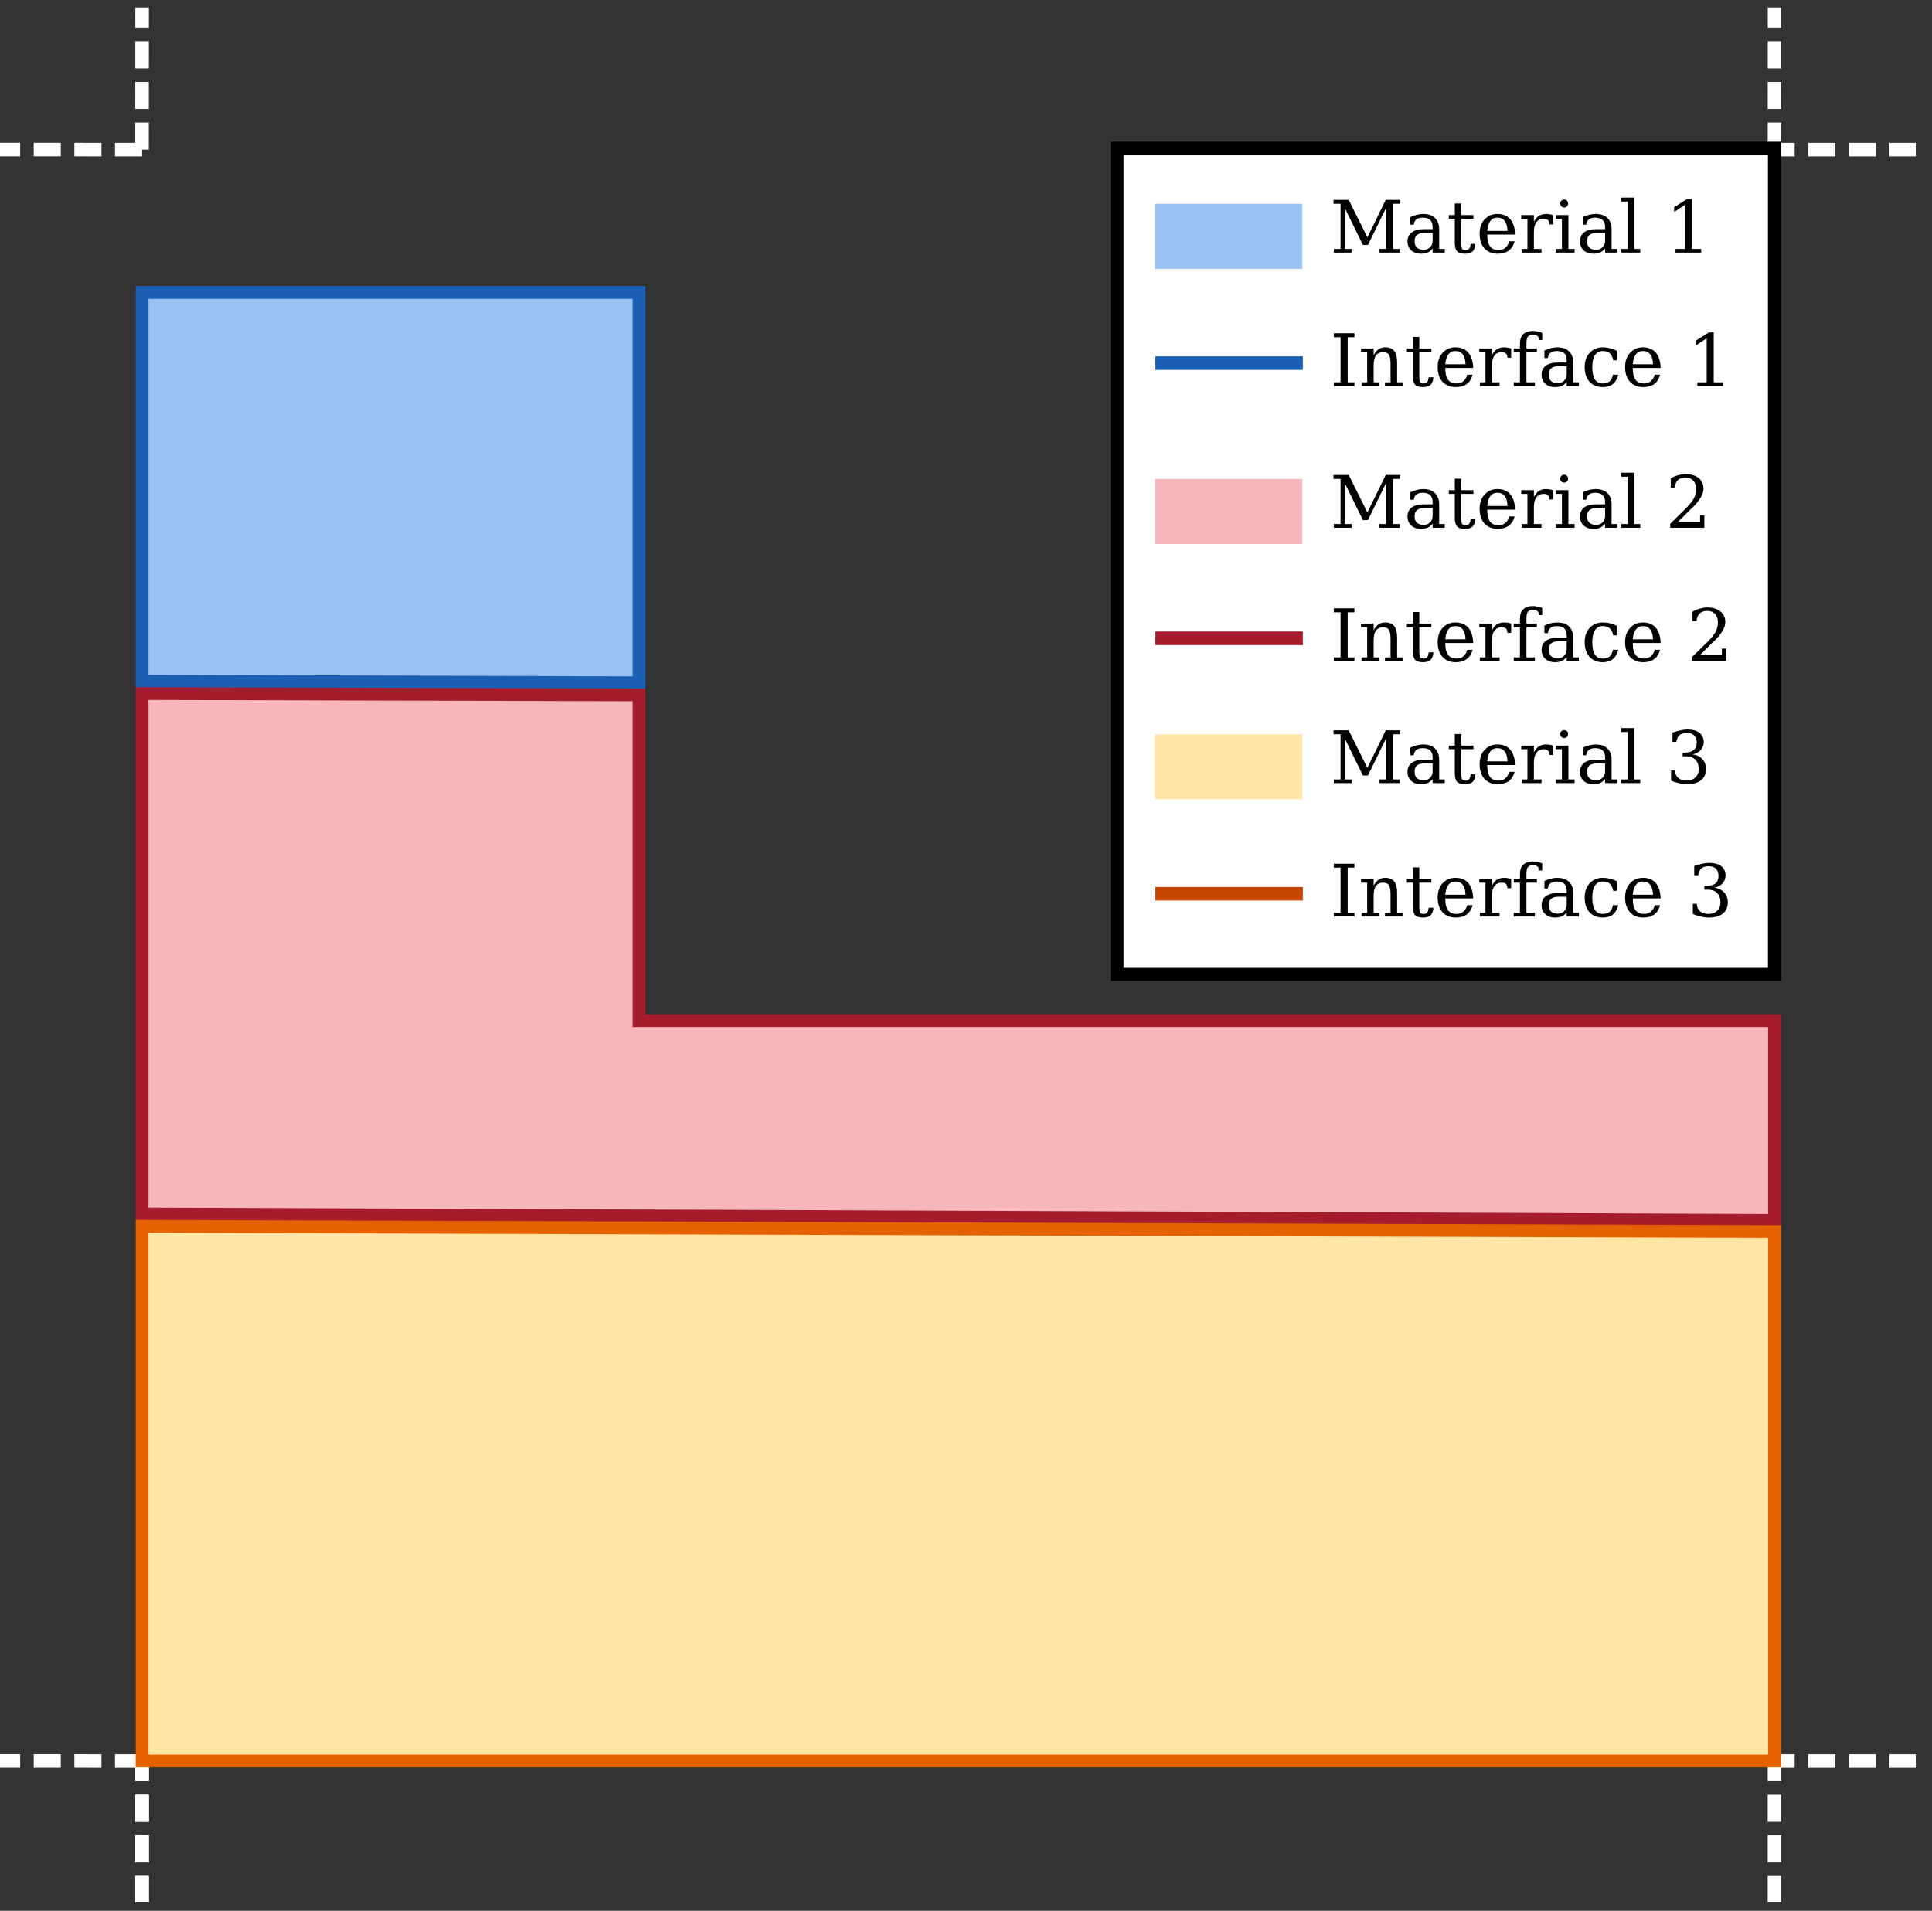 <?xml version="1.0" encoding="UTF-8"?>
<svg xmlns="http://www.w3.org/2000/svg" xmlns:xlink="http://www.w3.org/1999/xlink" width="106.101pt" height="104.944pt" viewBox="0 0 106.101 104.944" version="1.2">
<rect x="0" y="0" width="106.101" height="104.944" fill="#333333" stroke="none"/>
<defs>
<clipPath id="clip1">
  <path d="M 97 7 L 105.211 7 L 105.211 9 L 97 9 Z M 97 7 "/>
</clipPath>
<clipPath id="clip2">
  <path d="M 97 96 L 105.211 96 L 105.211 98 L 97 98 Z M 97 96 "/>
</clipPath>
<clipPath id="clip3">
  <path d="M 3 92 L 13 92 L 13 104.477 L 3 104.477 Z M 3 92 "/>
</clipPath>
<clipPath id="clip4">
  <path d="M 97 96 L 98 96 L 98 104.477 L 97 104.477 Z M 97 96 "/>
</clipPath>
<clipPath id="clip5">
  <path d="M 3 0.414 L 13 0.414 L 13 13 L 3 13 Z M 3 0.414 "/>
</clipPath>
<clipPath id="clip6">
  <path d="M 93 0.414 L 102 0.414 L 102 13 L 93 13 Z M 93 0.414 "/>
</clipPath>
<clipPath id="clip7">
  <path d="M 3 92 L 13 92 L 13 104.477 L 3 104.477 Z M 3 92 "/>
</clipPath>
</defs>
<g id="surface1">
<path style="fill:none;stroke-width:0.75;stroke-linecap:butt;stroke-linejoin:miter;stroke:rgb(100%,100%,100%);stroke-opacity:1;stroke-dasharray:1.5,0.75;stroke-miterlimit:4;" d="M 7.867 7.868 L 0 7.864 " transform="matrix(0.992,0,0,0.992,0,0.413)"/>
<g clip-path="url(#clip1)" clip-rule="nonzero">
<path style="fill:none;stroke-width:0.75;stroke-linecap:butt;stroke-linejoin:miter;stroke:rgb(100%,100%,100%);stroke-opacity:1;stroke-dasharray:1.5,0.75;stroke-miterlimit:4;" d="M 106.103 7.868 L 98.236 7.868 " transform="matrix(0.992,0,0,0.992,0,0.413)"/>
</g>
<g clip-path="url(#clip2)" clip-rule="nonzero">
<path style="fill:none;stroke-width:0.75;stroke-linecap:butt;stroke-linejoin:miter;stroke:rgb(100%,100%,100%);stroke-opacity:1;stroke-dasharray:1.5,0.75;stroke-miterlimit:4;" d="M 106.103 97.078 L 98.236 97.078 " transform="matrix(0.992,0,0,0.992,0,0.413)"/>
</g>
<path style="fill:none;stroke-width:0.75;stroke-linecap:butt;stroke-linejoin:miter;stroke:rgb(100%,100%,100%);stroke-opacity:1;stroke-dasharray:1.5,0.75;stroke-miterlimit:4;" d="M 7.867 97.078 L 0 97.075 " transform="matrix(0.992,0,0,0.992,0,0.413)"/>
<g clip-path="url(#clip3)" clip-rule="nonzero">
<path style="fill:none;stroke-width:0.75;stroke-linecap:butt;stroke-linejoin:miter;stroke:rgb(100%,100%,100%);stroke-opacity:1;stroke-dasharray:1.5,0.75;stroke-miterlimit:4;" d="M 7.863 104.941 L 7.867 97.078 " transform="matrix(0.992,0,0,0.992,0,0.413)"/>
</g>
<g clip-path="url(#clip4)" clip-rule="nonzero">
<path style="fill:none;stroke-width:0.75;stroke-linecap:butt;stroke-linejoin:miter;stroke:rgb(100%,100%,100%);stroke-opacity:1;stroke-dasharray:1.5,0.75;stroke-miterlimit:4;" d="M 98.236 104.945 L 98.236 97.078 " transform="matrix(0.992,0,0,0.992,0,0.413)"/>
</g>
<g clip-path="url(#clip5)" clip-rule="nonzero">
<path style="fill:none;stroke-width:0.75;stroke-linecap:butt;stroke-linejoin:miter;stroke:rgb(100%,100%,100%);stroke-opacity:1;stroke-dasharray:1.5,0.75;stroke-miterlimit:4;" d="M 7.863 7.868 L 7.867 0.001 " transform="matrix(0.992,0,0,0.992,0,0.413)"/>
</g>
<g clip-path="url(#clip6)" clip-rule="nonzero">
<path style="fill:none;stroke-width:0.75;stroke-linecap:butt;stroke-linejoin:miter;stroke:rgb(100%,100%,100%);stroke-opacity:1;stroke-dasharray:1.5,0.75;stroke-miterlimit:4;" d="M 98.236 7.868 L 98.24 0.001 " transform="matrix(0.992,0,0,0.992,0,0.413)"/>
</g>
<g clip-path="url(#clip7)" clip-rule="nonzero">
<path style="fill:none;stroke-width:0.75;stroke-linecap:butt;stroke-linejoin:miter;stroke:rgb(100%,100%,100%);stroke-opacity:1;stroke-dasharray:1.5,0.75;stroke-miterlimit:4;" d="M 7.863 104.945 L 7.867 97.078 " transform="matrix(0.992,0,0,0.992,0,0.413)"/>
</g>
<path style="fill-rule:nonzero;fill:rgb(100%,100%,100%);fill-opacity:1;stroke-width:0.717;stroke-linecap:butt;stroke-linejoin:miter;stroke:rgb(0%,0%,0%);stroke-opacity:1;stroke-miterlimit:4;" d="M 61.84 7.789 L 98.232 7.789 L 98.232 53.529 L 61.84 53.529 Z M 61.84 7.789 " transform="matrix(0.992,0,0,0.992,0,0.413)"/>
<path style="fill-rule:nonzero;fill:rgb(59.999%,75.685%,94.508%);fill-opacity:1;stroke-width:0.709;stroke-linecap:butt;stroke-linejoin:miter;stroke:rgb(10.196%,37.254%,70.587%);stroke-opacity:1;stroke-miterlimit:4;" d="M 7.867 37.299 L 7.867 15.774 L 35.375 15.774 L 35.375 37.385 Z M 7.867 37.299 " transform="matrix(0.992,0,0,0.992,0,0.413)"/>
<path style="fill-rule:nonzero;fill:rgb(96.469%,71.764%,73.724%);fill-opacity:1;stroke-width:0.709;stroke-linecap:butt;stroke-linejoin:miter;stroke:rgb(64.705%,11.372%,17.647%);stroke-opacity:1;stroke-miterlimit:4;" d="M 7.867 66.793 L 7.867 37.98 L 35.375 38.055 L 35.375 56.097 L 98.236 56.097 L 98.236 67.147 Z M 7.867 66.793 " transform="matrix(0.992,0,0,0.992,0,0.413)"/>
<path style="fill-rule:nonzero;fill:rgb(100%,90.195%,65.489%);fill-opacity:1;stroke-width:0.709;stroke-linecap:butt;stroke-linejoin:miter;stroke:rgb(90.195%,38.039%,0%);stroke-opacity:1;stroke-miterlimit:4;" d="M 7.867 97.078 L 7.867 67.478 L 98.236 67.766 L 98.236 97.078 Z M 7.867 97.078 " transform="matrix(0.992,0,0,0.992,0,0.413)"/>
<path style=" stroke:none;fill-rule:nonzero;fill:rgb(59.999%,75.685%,94.508%);fill-opacity:1;" d="M 63.426 11.191 L 71.52 11.191 L 71.52 14.766 L 63.426 14.766 Z M 63.426 11.191 "/>
<path style="fill:none;stroke-width:0.75;stroke-linecap:butt;stroke-linejoin:miter;stroke:rgb(10.196%,37.254%,70.587%);stroke-opacity:1;stroke-miterlimit:4;" d="M 63.963 19.686 L 72.126 19.686 " transform="matrix(0.992,0,0,0.992,0,0.413)"/>
<path style=" stroke:none;fill-rule:nonzero;fill:rgb(0%,0%,0%);fill-opacity:1;" d="M 73.25 13.871 L 73.25 13.672 L 73.621 13.672 L 73.621 11.191 L 73.234 11.191 L 73.234 10.977 L 74.07 10.977 L 75.094 13.035 L 76.102 10.977 L 76.891 10.977 L 76.891 11.191 L 76.504 11.191 L 76.504 13.672 L 76.875 13.672 L 76.875 13.871 L 75.746 13.871 L 75.746 13.672 L 76.117 13.672 L 76.117 11.426 L 75.125 13.453 L 74.848 13.453 L 73.855 11.426 L 73.855 13.672 L 74.227 13.672 L 74.227 13.871 Z M 73.25 13.871 "/>
<path style=" stroke:none;fill-rule:nonzero;fill:rgb(0%,0%,0%);fill-opacity:1;" d="M 78.676 13.223 L 78.676 12.789 L 78.211 12.789 C 78.035 12.789 77.902 12.832 77.809 12.914 C 77.723 12.988 77.688 13.098 77.688 13.254 C 77.688 13.402 77.723 13.512 77.809 13.594 C 77.902 13.68 78.027 13.719 78.18 13.719 C 78.324 13.719 78.445 13.672 78.539 13.578 C 78.629 13.484 78.676 13.371 78.676 13.223 Z M 79.035 12.586 L 79.035 13.672 L 79.344 13.672 L 79.344 13.871 L 78.676 13.871 L 78.676 13.656 C 78.594 13.75 78.5 13.824 78.398 13.871 C 78.293 13.91 78.172 13.934 78.043 13.934 C 77.812 13.934 77.633 13.871 77.5 13.75 C 77.363 13.625 77.297 13.461 77.297 13.254 C 77.297 13.035 77.375 12.875 77.531 12.758 C 77.688 12.645 77.902 12.586 78.18 12.586 L 78.676 12.586 L 78.676 12.449 C 78.676 12.285 78.629 12.16 78.539 12.078 C 78.445 11.996 78.309 11.953 78.137 11.953 C 77.988 11.953 77.875 11.984 77.793 12.043 C 77.707 12.105 77.656 12.207 77.641 12.34 L 77.453 12.34 L 77.453 11.922 C 77.578 11.871 77.695 11.828 77.809 11.797 C 77.934 11.766 78.047 11.75 78.148 11.75 C 78.438 11.75 78.652 11.824 78.801 11.969 C 78.957 12.113 79.035 12.32 79.035 12.586 Z M 79.035 12.586 "/>
<path style=" stroke:none;fill-rule:nonzero;fill:rgb(0%,0%,0%);fill-opacity:1;" d="M 79.895 12.016 L 79.566 12.016 L 79.566 11.812 L 79.895 11.812 L 79.895 11.176 L 80.25 11.176 L 80.25 11.812 L 80.918 11.812 L 80.918 12.016 L 80.25 12.016 L 80.25 13.332 C 80.25 13.508 80.266 13.621 80.297 13.672 C 80.328 13.715 80.391 13.734 80.48 13.734 C 80.574 13.734 80.641 13.711 80.684 13.656 C 80.723 13.605 80.75 13.516 80.762 13.395 L 81.023 13.395 C 81.012 13.578 80.961 13.719 80.871 13.812 C 80.777 13.895 80.637 13.934 80.453 13.934 C 80.242 13.934 80.098 13.891 80.016 13.797 C 79.934 13.703 79.895 13.547 79.895 13.332 Z M 79.895 12.016 "/>
<path style=" stroke:none;fill-rule:nonzero;fill:rgb(0%,0%,0%);fill-opacity:1;" d="M 83.207 12.883 L 81.676 12.883 L 81.676 12.898 C 81.676 13.176 81.727 13.391 81.828 13.531 C 81.93 13.668 82.086 13.734 82.293 13.734 C 82.449 13.734 82.574 13.695 82.668 13.609 C 82.77 13.527 82.84 13.406 82.883 13.254 L 83.18 13.254 C 83.117 13.48 83.008 13.652 82.852 13.766 C 82.695 13.879 82.496 13.934 82.246 13.934 C 81.945 13.934 81.707 13.84 81.52 13.641 C 81.34 13.438 81.258 13.168 81.258 12.836 C 81.258 12.516 81.34 12.258 81.52 12.059 C 81.707 11.855 81.941 11.75 82.234 11.75 C 82.543 11.75 82.777 11.852 82.945 12.043 C 83.109 12.242 83.195 12.52 83.207 12.883 Z M 82.789 12.68 C 82.777 12.434 82.73 12.254 82.637 12.137 C 82.543 12.016 82.406 11.953 82.234 11.953 C 82.066 11.953 81.938 12.016 81.844 12.137 C 81.754 12.262 81.695 12.445 81.676 12.68 Z M 82.789 12.68 "/>
<path style=" stroke:none;fill-rule:nonzero;fill:rgb(0%,0%,0%);fill-opacity:1;" d="M 85.293 11.812 L 85.293 12.324 L 85.09 12.324 C 85.09 12.223 85.062 12.145 85.012 12.09 C 84.961 12.043 84.883 12.016 84.781 12.016 C 84.602 12.016 84.473 12.078 84.379 12.199 C 84.285 12.324 84.238 12.5 84.238 12.727 L 84.238 13.672 L 84.656 13.672 L 84.656 13.871 L 83.574 13.871 L 83.574 13.672 L 83.883 13.672 L 83.883 12.016 L 83.543 12.016 L 83.543 11.812 L 84.238 11.812 L 84.238 12.184 C 84.309 12.043 84.398 11.934 84.504 11.859 C 84.613 11.789 84.754 11.75 84.922 11.75 C 84.973 11.75 85.031 11.758 85.09 11.766 C 85.16 11.777 85.23 11.793 85.293 11.812 Z M 85.293 11.812 "/>
<path style=" stroke:none;fill-rule:nonzero;fill:rgb(0%,0%,0%);fill-opacity:1;" d="M 85.684 11.176 C 85.684 11.117 85.703 11.066 85.746 11.023 C 85.785 10.984 85.84 10.961 85.902 10.961 C 85.961 10.961 86.012 10.984 86.055 11.023 C 86.094 11.066 86.117 11.117 86.117 11.176 C 86.117 11.238 86.094 11.293 86.055 11.332 C 86.012 11.375 85.961 11.395 85.902 11.395 C 85.84 11.395 85.785 11.375 85.746 11.332 C 85.703 11.293 85.684 11.238 85.684 11.176 Z M 86.133 13.672 L 86.473 13.672 L 86.473 13.871 L 85.438 13.871 L 85.438 13.672 L 85.777 13.672 L 85.777 12.016 L 85.438 12.016 L 85.438 11.812 L 86.133 11.812 Z M 86.133 13.672 "/>
<path style=" stroke:none;fill-rule:nonzero;fill:rgb(0%,0%,0%);fill-opacity:1;" d="M 88.148 13.223 L 88.148 12.789 L 87.684 12.789 C 87.504 12.789 87.371 12.832 87.281 12.914 C 87.195 12.988 87.156 13.098 87.156 13.254 C 87.156 13.402 87.195 13.512 87.281 13.594 C 87.371 13.68 87.496 13.719 87.652 13.719 C 87.797 13.719 87.914 13.672 88.008 13.578 C 88.102 13.484 88.148 13.371 88.148 13.223 Z M 88.504 12.586 L 88.504 13.672 L 88.812 13.672 L 88.812 13.871 L 88.148 13.871 L 88.148 13.656 C 88.062 13.75 87.969 13.824 87.867 13.871 C 87.766 13.91 87.645 13.934 87.512 13.934 C 87.285 13.934 87.102 13.871 86.969 13.75 C 86.836 13.625 86.77 13.461 86.77 13.254 C 86.77 13.035 86.848 12.875 87 12.758 C 87.156 12.645 87.371 12.586 87.652 12.586 L 88.148 12.586 L 88.148 12.449 C 88.148 12.285 88.102 12.16 88.008 12.078 C 87.914 11.996 87.777 11.953 87.605 11.953 C 87.457 11.953 87.348 11.984 87.266 12.043 C 87.18 12.105 87.129 12.207 87.109 12.34 L 86.922 12.34 L 86.922 11.922 C 87.047 11.871 87.164 11.828 87.281 11.797 C 87.406 11.766 87.516 11.75 87.621 11.75 C 87.906 11.75 88.125 11.824 88.273 11.969 C 88.426 12.113 88.504 12.32 88.504 12.586 Z M 88.504 12.586 "/>
<path style=" stroke:none;fill-rule:nonzero;fill:rgb(0%,0%,0%);fill-opacity:1;" d="M 89.75 13.672 L 90.078 13.672 L 90.078 13.871 L 89.039 13.871 L 89.039 13.672 L 89.395 13.672 L 89.395 11.07 L 89.039 11.07 L 89.039 10.852 L 89.75 10.852 Z M 89.75 13.672 "/>
<path style=" stroke:none;fill-rule:nonzero;fill:rgb(0%,0%,0%);fill-opacity:1;" d="M 92.016 13.871 L 92.016 13.672 L 92.527 13.672 L 92.527 11.254 L 91.941 11.641 L 91.941 11.379 L 92.652 10.93 L 92.914 10.93 L 92.914 13.672 L 93.426 13.672 L 93.426 13.871 Z M 92.016 13.871 "/>
<path style=" stroke:none;fill-rule:nonzero;fill:rgb(0%,0%,0%);fill-opacity:1;" d="M 74.012 20.996 L 74.383 20.996 L 74.383 21.199 L 73.25 21.199 L 73.25 20.996 L 73.621 20.996 L 73.621 18.52 L 73.25 18.52 L 73.25 18.301 L 74.383 18.301 L 74.383 18.52 L 74.012 18.52 Z M 74.012 20.996 "/>
<path style=" stroke:none;fill-rule:nonzero;fill:rgb(0%,0%,0%);fill-opacity:1;" d="M 74.773 21.199 L 74.773 20.996 L 75.082 20.996 L 75.082 19.34 L 74.742 19.34 L 74.742 19.137 L 75.438 19.137 L 75.438 19.508 C 75.508 19.367 75.598 19.258 75.703 19.184 C 75.801 19.113 75.926 19.074 76.074 19.074 C 76.297 19.074 76.465 19.145 76.57 19.277 C 76.672 19.41 76.727 19.613 76.727 19.883 L 76.727 20.996 L 77.051 20.996 L 77.051 21.199 L 76.059 21.199 L 76.059 20.996 L 76.367 20.996 L 76.367 20.004 C 76.367 19.75 76.336 19.57 76.277 19.477 C 76.215 19.387 76.105 19.34 75.949 19.34 C 75.785 19.34 75.656 19.398 75.562 19.523 C 75.477 19.648 75.438 19.828 75.438 20.051 L 75.438 20.996 L 75.75 20.996 L 75.75 21.199 Z M 74.773 21.199 "/>
<path style=" stroke:none;fill-rule:nonzero;fill:rgb(0%,0%,0%);fill-opacity:1;" d="M 77.59 19.34 L 77.262 19.34 L 77.262 19.137 L 77.59 19.137 L 77.59 18.5 L 77.945 18.5 L 77.945 19.137 L 78.609 19.137 L 78.609 19.34 L 77.945 19.34 L 77.945 20.656 C 77.945 20.836 77.961 20.945 77.992 20.996 C 78.023 21.039 78.086 21.059 78.176 21.059 C 78.27 21.059 78.336 21.035 78.379 20.98 C 78.418 20.93 78.445 20.844 78.457 20.719 L 78.719 20.719 C 78.707 20.902 78.656 21.043 78.562 21.137 C 78.473 21.215 78.332 21.258 78.148 21.258 C 77.938 21.258 77.793 21.215 77.711 21.121 C 77.629 21.027 77.59 20.871 77.59 20.656 Z M 77.59 19.34 "/>
<path style=" stroke:none;fill-rule:nonzero;fill:rgb(0%,0%,0%);fill-opacity:1;" d="M 80.906 20.207 L 79.371 20.207 L 79.371 20.223 C 79.371 20.5 79.422 20.715 79.523 20.855 C 79.625 20.992 79.781 21.059 79.988 21.059 C 80.145 21.059 80.27 21.02 80.363 20.934 C 80.465 20.852 80.535 20.734 80.578 20.578 L 80.875 20.578 C 80.812 20.805 80.703 20.977 80.547 21.09 C 80.395 21.203 80.191 21.258 79.945 21.258 C 79.641 21.258 79.402 21.164 79.215 20.965 C 79.039 20.762 78.953 20.492 78.953 20.16 C 78.953 19.844 79.039 19.582 79.215 19.387 C 79.402 19.18 79.637 19.074 79.926 19.074 C 80.238 19.074 80.473 19.176 80.641 19.371 C 80.805 19.566 80.891 19.848 80.906 20.207 Z M 80.484 20.004 C 80.473 19.758 80.422 19.578 80.332 19.461 C 80.238 19.34 80.102 19.277 79.926 19.277 C 79.762 19.277 79.633 19.34 79.539 19.461 C 79.449 19.586 79.391 19.77 79.371 20.004 Z M 80.484 20.004 "/>
<path style=" stroke:none;fill-rule:nonzero;fill:rgb(0%,0%,0%);fill-opacity:1;" d="M 82.988 19.137 L 82.988 19.648 L 82.785 19.648 C 82.785 19.547 82.758 19.469 82.711 19.418 C 82.656 19.367 82.578 19.34 82.477 19.34 C 82.297 19.34 82.168 19.398 82.074 19.523 C 81.98 19.648 81.934 19.828 81.934 20.051 L 81.934 20.996 L 82.352 20.996 L 82.352 21.199 L 81.27 21.199 L 81.27 20.996 L 81.578 20.996 L 81.578 19.34 L 81.238 19.34 L 81.238 19.137 L 81.934 19.137 L 81.934 19.508 C 82.004 19.367 82.094 19.258 82.199 19.184 C 82.309 19.113 82.449 19.074 82.617 19.074 C 82.668 19.074 82.727 19.082 82.785 19.09 C 82.855 19.102 82.926 19.117 82.988 19.137 Z M 82.988 19.137 "/>
<path style=" stroke:none;fill-rule:nonzero;fill:rgb(0%,0%,0%);fill-opacity:1;" d="M 84.695 18.672 L 84.512 18.672 C 84.512 18.57 84.484 18.496 84.434 18.457 C 84.379 18.406 84.301 18.379 84.199 18.379 C 84.066 18.379 83.969 18.418 83.906 18.488 C 83.852 18.559 83.828 18.688 83.828 18.875 L 83.828 19.137 L 84.402 19.137 L 84.402 19.34 L 83.828 19.34 L 83.828 20.996 L 84.293 20.996 L 84.293 21.199 L 83.133 21.199 L 83.133 20.996 L 83.473 20.996 L 83.473 19.34 L 83.133 19.34 L 83.133 19.137 L 83.473 19.137 L 83.473 18.875 C 83.473 18.648 83.527 18.48 83.645 18.363 C 83.766 18.238 83.945 18.176 84.184 18.176 C 84.266 18.176 84.348 18.188 84.434 18.207 C 84.527 18.219 84.609 18.246 84.695 18.285 Z M 84.695 18.672 "/>
<path style=" stroke:none;fill-rule:nonzero;fill:rgb(0%,0%,0%);fill-opacity:1;" d="M 86.039 20.547 L 86.039 20.113 L 85.574 20.113 C 85.398 20.113 85.266 20.156 85.172 20.238 C 85.09 20.309 85.051 20.422 85.051 20.578 C 85.051 20.727 85.09 20.84 85.172 20.918 C 85.266 21.004 85.391 21.043 85.547 21.043 C 85.688 21.043 85.809 20.996 85.902 20.902 C 85.996 20.809 86.039 20.695 86.039 20.547 Z M 86.398 19.91 L 86.398 20.996 L 86.707 20.996 L 86.707 21.199 L 86.039 21.199 L 86.039 20.98 C 85.957 21.074 85.863 21.148 85.762 21.199 C 85.656 21.238 85.539 21.258 85.406 21.258 C 85.176 21.258 84.996 21.199 84.863 21.074 C 84.727 20.949 84.66 20.789 84.66 20.578 C 84.66 20.359 84.738 20.199 84.895 20.082 C 85.051 19.969 85.266 19.91 85.547 19.91 L 86.039 19.91 L 86.039 19.773 C 86.039 19.609 85.996 19.484 85.902 19.398 C 85.809 19.32 85.672 19.277 85.5 19.277 C 85.352 19.277 85.238 19.309 85.156 19.371 C 85.07 19.434 85.023 19.531 85.004 19.664 L 84.816 19.664 L 84.816 19.246 C 84.941 19.195 85.055 19.152 85.172 19.121 C 85.297 19.09 85.41 19.074 85.512 19.074 C 85.801 19.074 86.016 19.148 86.164 19.293 C 86.32 19.441 86.398 19.645 86.398 19.91 Z M 86.398 19.91 "/>
<path style=" stroke:none;fill-rule:nonzero;fill:rgb(0%,0%,0%);fill-opacity:1;" d="M 88.871 20.578 C 88.816 20.797 88.723 20.965 88.578 21.09 C 88.43 21.203 88.246 21.258 88.02 21.258 C 87.719 21.258 87.477 21.164 87.293 20.965 C 87.113 20.762 87.027 20.492 87.027 20.16 C 87.027 19.844 87.113 19.582 87.293 19.387 C 87.477 19.18 87.719 19.074 88.02 19.074 C 88.152 19.074 88.281 19.09 88.406 19.121 C 88.539 19.152 88.672 19.199 88.793 19.262 L 88.793 19.789 L 88.594 19.789 C 88.562 19.613 88.5 19.484 88.406 19.398 C 88.32 19.32 88.195 19.277 88.02 19.277 C 87.832 19.277 87.688 19.355 87.586 19.508 C 87.492 19.656 87.445 19.875 87.445 20.16 C 87.445 20.461 87.492 20.688 87.586 20.844 C 87.688 20.988 87.832 21.059 88.02 21.059 C 88.176 21.059 88.297 21.023 88.391 20.949 C 88.484 20.867 88.547 20.746 88.578 20.578 Z M 88.871 20.578 "/>
<path style=" stroke:none;fill-rule:nonzero;fill:rgb(0%,0%,0%);fill-opacity:1;" d="M 91.199 20.207 L 89.668 20.207 L 89.668 20.223 C 89.668 20.5 89.715 20.715 89.82 20.855 C 89.922 20.992 90.078 21.059 90.285 21.059 C 90.441 21.059 90.566 21.02 90.656 20.934 C 90.758 20.852 90.832 20.734 90.875 20.578 L 91.168 20.578 C 91.105 20.805 91 20.977 90.844 21.09 C 90.688 21.203 90.488 21.258 90.238 21.258 C 89.938 21.258 89.695 21.164 89.512 20.965 C 89.332 20.762 89.246 20.492 89.246 20.16 C 89.246 19.844 89.332 19.582 89.512 19.387 C 89.695 19.18 89.934 19.074 90.223 19.074 C 90.535 19.074 90.77 19.176 90.938 19.371 C 91.098 19.566 91.188 19.848 91.199 20.207 Z M 90.781 20.004 C 90.77 19.758 90.719 19.578 90.629 19.461 C 90.535 19.34 90.398 19.277 90.223 19.277 C 90.059 19.277 89.93 19.34 89.836 19.461 C 89.742 19.586 89.684 19.77 89.668 20.004 Z M 90.781 20.004 "/>
<path style=" stroke:none;fill-rule:nonzero;fill:rgb(0%,0%,0%);fill-opacity:1;" d="M 93.215 21.199 L 93.215 20.996 L 93.727 20.996 L 93.727 18.578 L 93.137 18.969 L 93.137 18.703 L 93.852 18.254 L 94.113 18.254 L 94.113 20.996 L 94.625 20.996 L 94.625 21.199 Z M 93.215 21.199 "/>
<path style=" stroke:none;fill-rule:nonzero;fill:rgb(96.469%,71.764%,73.724%);fill-opacity:1;" d="M 63.426 26.301 L 71.52 26.301 L 71.52 29.875 L 63.426 29.875 Z M 63.426 26.301 "/>
<path style="fill:none;stroke-width:0.75;stroke-linecap:butt;stroke-linejoin:miter;stroke:rgb(64.705%,11.372%,17.647%);stroke-opacity:1;stroke-miterlimit:4;" d="M 63.963 34.923 L 72.126 34.923 " transform="matrix(0.992,0,0,0.992,0,0.413)"/>
<path style=" stroke:none;fill-rule:nonzero;fill:rgb(0%,0%,0%);fill-opacity:1;" d="M 73.25 28.984 L 73.25 28.781 L 73.621 28.781 L 73.621 26.301 L 73.234 26.301 L 73.234 26.086 L 74.07 26.086 L 75.094 28.148 L 76.102 26.086 L 76.891 26.086 L 76.891 26.301 L 76.504 26.301 L 76.504 28.781 L 76.875 28.781 L 76.875 28.984 L 75.746 28.984 L 75.746 28.781 L 76.117 28.781 L 76.117 26.535 L 75.125 28.566 L 74.848 28.566 L 73.855 26.535 L 73.855 28.781 L 74.227 28.781 L 74.227 28.984 Z M 73.25 28.984 "/>
<path style=" stroke:none;fill-rule:nonzero;fill:rgb(0%,0%,0%);fill-opacity:1;" d="M 78.676 28.332 L 78.676 27.898 L 78.211 27.898 C 78.035 27.898 77.902 27.941 77.809 28.023 C 77.723 28.098 77.688 28.207 77.688 28.363 C 77.688 28.512 77.723 28.621 77.809 28.703 C 77.902 28.789 78.027 28.828 78.18 28.828 C 78.324 28.828 78.445 28.781 78.539 28.688 C 78.629 28.598 78.676 28.48 78.676 28.332 Z M 79.035 27.699 L 79.035 28.781 L 79.344 28.781 L 79.344 28.984 L 78.676 28.984 L 78.676 28.766 C 78.594 28.859 78.5 28.934 78.398 28.984 C 78.293 29.023 78.172 29.047 78.043 29.047 C 77.812 29.047 77.633 28.984 77.5 28.859 C 77.363 28.734 77.297 28.574 77.297 28.363 C 77.297 28.148 77.375 27.984 77.531 27.867 C 77.688 27.754 77.902 27.699 78.18 27.699 L 78.676 27.699 L 78.676 27.559 C 78.676 27.395 78.629 27.27 78.539 27.188 C 78.445 27.105 78.309 27.062 78.137 27.062 C 77.988 27.062 77.875 27.094 77.793 27.156 C 77.707 27.219 77.656 27.316 77.641 27.449 L 77.453 27.449 L 77.453 27.031 C 77.578 26.98 77.695 26.938 77.809 26.906 C 77.934 26.875 78.047 26.859 78.148 26.859 C 78.438 26.859 78.652 26.934 78.801 27.078 C 78.957 27.227 79.035 27.43 79.035 27.699 Z M 79.035 27.699 "/>
<path style=" stroke:none;fill-rule:nonzero;fill:rgb(0%,0%,0%);fill-opacity:1;" d="M 79.895 27.125 L 79.566 27.125 L 79.566 26.922 L 79.895 26.922 L 79.895 26.289 L 80.25 26.289 L 80.25 26.922 L 80.918 26.922 L 80.918 27.125 L 80.25 27.125 L 80.25 28.441 C 80.25 28.617 80.266 28.73 80.297 28.781 C 80.328 28.824 80.391 28.844 80.48 28.844 C 80.574 28.844 80.641 28.82 80.684 28.766 C 80.723 28.715 80.75 28.629 80.762 28.504 L 81.023 28.504 C 81.012 28.688 80.961 28.828 80.871 28.922 C 80.777 29.004 80.637 29.047 80.453 29.047 C 80.242 29.047 80.098 29 80.016 28.906 C 79.934 28.812 79.895 28.656 79.895 28.441 Z M 79.895 27.125 "/>
<path style=" stroke:none;fill-rule:nonzero;fill:rgb(0%,0%,0%);fill-opacity:1;" d="M 83.207 27.992 L 81.676 27.992 L 81.676 28.008 C 81.676 28.285 81.727 28.5 81.828 28.645 C 81.93 28.777 82.086 28.844 82.293 28.844 C 82.449 28.844 82.574 28.805 82.668 28.719 C 82.77 28.641 82.84 28.52 82.883 28.363 L 83.18 28.363 C 83.117 28.594 83.008 28.762 82.852 28.875 C 82.695 28.988 82.496 29.047 82.246 29.047 C 81.945 29.047 81.707 28.949 81.52 28.75 C 81.34 28.547 81.258 28.277 81.258 27.945 C 81.258 27.629 81.34 27.367 81.52 27.172 C 81.707 26.965 81.941 26.859 82.234 26.859 C 82.543 26.859 82.777 26.961 82.945 27.156 C 83.109 27.352 83.195 27.633 83.207 27.992 Z M 82.789 27.789 C 82.777 27.543 82.73 27.363 82.637 27.246 C 82.543 27.125 82.406 27.062 82.234 27.062 C 82.066 27.062 81.938 27.125 81.844 27.246 C 81.754 27.371 81.695 27.555 81.676 27.789 Z M 82.789 27.789 "/>
<path style=" stroke:none;fill-rule:nonzero;fill:rgb(0%,0%,0%);fill-opacity:1;" d="M 85.293 26.922 L 85.293 27.434 L 85.09 27.434 C 85.09 27.332 85.062 27.254 85.012 27.203 C 84.961 27.152 84.883 27.125 84.781 27.125 C 84.602 27.125 84.473 27.188 84.379 27.309 C 84.285 27.434 84.238 27.613 84.238 27.836 L 84.238 28.781 L 84.656 28.781 L 84.656 28.984 L 83.574 28.984 L 83.574 28.781 L 83.883 28.781 L 83.883 27.125 L 83.543 27.125 L 83.543 26.922 L 84.238 26.922 L 84.238 27.293 C 84.309 27.152 84.398 27.043 84.504 26.969 C 84.613 26.898 84.754 26.859 84.922 26.859 C 84.973 26.859 85.031 26.867 85.09 26.875 C 85.16 26.887 85.23 26.902 85.293 26.922 Z M 85.293 26.922 "/>
<path style=" stroke:none;fill-rule:nonzero;fill:rgb(0%,0%,0%);fill-opacity:1;" d="M 85.684 26.289 C 85.684 26.227 85.703 26.176 85.746 26.133 C 85.785 26.094 85.84 26.07 85.902 26.07 C 85.961 26.07 86.012 26.094 86.055 26.133 C 86.094 26.176 86.117 26.227 86.117 26.289 C 86.117 26.348 86.094 26.402 86.055 26.441 C 86.012 26.484 85.961 26.504 85.902 26.504 C 85.84 26.504 85.785 26.484 85.746 26.441 C 85.703 26.402 85.684 26.348 85.684 26.289 Z M 86.133 28.781 L 86.473 28.781 L 86.473 28.984 L 85.438 28.984 L 85.438 28.781 L 85.777 28.781 L 85.777 27.125 L 85.438 27.125 L 85.438 26.922 L 86.133 26.922 Z M 86.133 28.781 "/>
<path style=" stroke:none;fill-rule:nonzero;fill:rgb(0%,0%,0%);fill-opacity:1;" d="M 88.148 28.332 L 88.148 27.898 L 87.684 27.898 C 87.504 27.898 87.371 27.941 87.281 28.023 C 87.195 28.098 87.156 28.207 87.156 28.363 C 87.156 28.512 87.195 28.621 87.281 28.703 C 87.371 28.789 87.496 28.828 87.652 28.828 C 87.797 28.828 87.914 28.781 88.008 28.688 C 88.102 28.598 88.148 28.48 88.148 28.332 Z M 88.504 27.699 L 88.504 28.781 L 88.812 28.781 L 88.812 28.984 L 88.148 28.984 L 88.148 28.766 C 88.062 28.859 87.969 28.934 87.867 28.984 C 87.766 29.023 87.645 29.047 87.512 29.047 C 87.285 29.047 87.102 28.984 86.969 28.859 C 86.836 28.734 86.77 28.574 86.77 28.363 C 86.77 28.148 86.848 27.984 87 27.867 C 87.156 27.754 87.371 27.699 87.652 27.699 L 88.148 27.699 L 88.148 27.559 C 88.148 27.395 88.102 27.27 88.008 27.188 C 87.914 27.105 87.777 27.062 87.605 27.062 C 87.457 27.062 87.348 27.094 87.266 27.156 C 87.18 27.219 87.129 27.316 87.109 27.449 L 86.922 27.449 L 86.922 27.031 C 87.047 26.98 87.164 26.938 87.281 26.906 C 87.406 26.875 87.516 26.859 87.621 26.859 C 87.906 26.859 88.125 26.934 88.273 27.078 C 88.426 27.227 88.504 27.43 88.504 27.699 Z M 88.504 27.699 "/>
<path style=" stroke:none;fill-rule:nonzero;fill:rgb(0%,0%,0%);fill-opacity:1;" d="M 89.75 28.781 L 90.078 28.781 L 90.078 28.984 L 89.039 28.984 L 89.039 28.781 L 89.395 28.781 L 89.395 26.18 L 89.039 26.18 L 89.039 25.961 L 89.75 25.961 Z M 89.75 28.781 "/>
<path style=" stroke:none;fill-rule:nonzero;fill:rgb(0%,0%,0%);fill-opacity:1;" d="M 91.969 26.785 L 91.754 26.785 L 91.754 26.273 C 91.887 26.191 92.02 26.133 92.156 26.102 C 92.301 26.062 92.441 26.039 92.574 26.039 C 92.871 26.039 93.109 26.113 93.289 26.258 C 93.461 26.402 93.551 26.598 93.551 26.844 C 93.551 27.137 93.355 27.477 92.961 27.867 C 92.93 27.898 92.902 27.922 92.887 27.93 L 92.156 28.656 L 93.363 28.656 L 93.363 28.301 L 93.598 28.301 L 93.598 28.984 L 91.723 28.984 L 91.723 28.766 L 92.605 27.898 C 92.801 27.703 92.938 27.527 93.023 27.371 C 93.105 27.211 93.148 27.031 93.148 26.844 C 93.148 26.66 93.094 26.512 92.992 26.395 C 92.891 26.285 92.75 26.227 92.574 26.227 C 92.391 26.227 92.242 26.273 92.141 26.363 C 92.047 26.457 91.992 26.598 91.969 26.785 Z M 91.969 26.785 "/>
<path style=" stroke:none;fill-rule:nonzero;fill:rgb(0%,0%,0%);fill-opacity:1;" d="M 74.012 36.105 L 74.383 36.105 L 74.383 36.309 L 73.25 36.309 L 73.25 36.105 L 73.621 36.105 L 73.621 33.629 L 73.25 33.629 L 73.25 33.41 L 74.383 33.41 L 74.383 33.629 L 74.012 33.629 Z M 74.012 36.105 "/>
<path style=" stroke:none;fill-rule:nonzero;fill:rgb(0%,0%,0%);fill-opacity:1;" d="M 74.773 36.309 L 74.773 36.105 L 75.082 36.105 L 75.082 34.449 L 74.742 34.449 L 74.742 34.246 L 75.438 34.246 L 75.438 34.621 C 75.508 34.477 75.598 34.367 75.703 34.293 C 75.801 34.223 75.926 34.188 76.074 34.188 C 76.297 34.188 76.465 34.254 76.57 34.387 C 76.672 34.523 76.727 34.723 76.727 34.992 L 76.727 36.105 L 77.051 36.105 L 77.051 36.309 L 76.059 36.309 L 76.059 36.105 L 76.367 36.105 L 76.367 35.113 C 76.367 34.859 76.336 34.684 76.277 34.59 C 76.215 34.496 76.105 34.449 75.949 34.449 C 75.785 34.449 75.656 34.512 75.562 34.637 C 75.477 34.758 75.438 34.938 75.438 35.16 L 75.438 36.105 L 75.75 36.105 L 75.75 36.309 Z M 74.773 36.309 "/>
<path style=" stroke:none;fill-rule:nonzero;fill:rgb(0%,0%,0%);fill-opacity:1;" d="M 77.59 34.449 L 77.262 34.449 L 77.262 34.246 L 77.59 34.246 L 77.59 33.613 L 77.945 33.613 L 77.945 34.246 L 78.609 34.246 L 78.609 34.449 L 77.945 34.449 L 77.945 35.766 C 77.945 35.945 77.961 36.055 77.992 36.105 C 78.023 36.148 78.086 36.168 78.176 36.168 C 78.27 36.168 78.336 36.145 78.379 36.09 C 78.418 36.043 78.445 35.953 78.457 35.828 L 78.719 35.828 C 78.707 36.012 78.656 36.152 78.562 36.246 C 78.473 36.328 78.332 36.371 78.148 36.371 C 77.938 36.371 77.793 36.324 77.711 36.23 C 77.629 36.137 77.59 35.984 77.59 35.766 Z M 77.59 34.449 "/>
<path style=" stroke:none;fill-rule:nonzero;fill:rgb(0%,0%,0%);fill-opacity:1;" d="M 80.906 35.316 L 79.371 35.316 L 79.371 35.332 C 79.371 35.609 79.422 35.824 79.523 35.965 C 79.625 36.102 79.781 36.168 79.988 36.168 C 80.145 36.168 80.27 36.129 80.363 36.047 C 80.465 35.965 80.535 35.844 80.578 35.688 L 80.875 35.688 C 80.812 35.918 80.703 36.086 80.547 36.199 C 80.395 36.312 80.191 36.371 79.945 36.371 C 79.641 36.371 79.402 36.273 79.215 36.074 C 79.039 35.871 78.953 35.602 78.953 35.27 C 78.953 34.953 79.039 34.691 79.215 34.496 C 79.402 34.289 79.637 34.188 79.926 34.188 C 80.238 34.188 80.473 34.285 80.641 34.48 C 80.805 34.676 80.891 34.957 80.906 35.316 Z M 80.484 35.113 C 80.473 34.867 80.422 34.688 80.332 34.574 C 80.238 34.449 80.102 34.387 79.926 34.387 C 79.762 34.387 79.633 34.449 79.539 34.574 C 79.449 34.695 79.391 34.879 79.371 35.113 Z M 80.484 35.113 "/>
<path style=" stroke:none;fill-rule:nonzero;fill:rgb(0%,0%,0%);fill-opacity:1;" d="M 82.988 34.246 L 82.988 34.758 L 82.785 34.758 C 82.785 34.656 82.758 34.582 82.711 34.527 C 82.656 34.477 82.578 34.449 82.477 34.449 C 82.297 34.449 82.168 34.512 82.074 34.637 C 81.98 34.758 81.934 34.938 81.934 35.16 L 81.934 36.105 L 82.352 36.105 L 82.352 36.309 L 81.27 36.309 L 81.27 36.105 L 81.578 36.105 L 81.578 34.449 L 81.238 34.449 L 81.238 34.246 L 81.934 34.246 L 81.934 34.621 C 82.004 34.477 82.094 34.367 82.199 34.293 C 82.309 34.223 82.449 34.188 82.617 34.188 C 82.668 34.188 82.727 34.191 82.785 34.199 C 82.855 34.211 82.926 34.227 82.988 34.246 Z M 82.988 34.246 "/>
<path style=" stroke:none;fill-rule:nonzero;fill:rgb(0%,0%,0%);fill-opacity:1;" d="M 84.695 33.781 L 84.512 33.781 C 84.512 33.684 84.484 33.609 84.434 33.566 C 84.379 33.516 84.301 33.488 84.199 33.488 C 84.066 33.488 83.969 33.527 83.906 33.598 C 83.852 33.672 83.828 33.797 83.828 33.984 L 83.828 34.246 L 84.402 34.246 L 84.402 34.449 L 83.828 34.449 L 83.828 36.105 L 84.293 36.105 L 84.293 36.309 L 83.133 36.309 L 83.133 36.105 L 83.473 36.105 L 83.473 34.449 L 83.133 34.449 L 83.133 34.246 L 83.473 34.246 L 83.473 33.984 C 83.473 33.758 83.527 33.59 83.645 33.473 C 83.766 33.348 83.945 33.285 84.184 33.285 C 84.266 33.285 84.348 33.297 84.434 33.316 C 84.527 33.328 84.609 33.355 84.695 33.395 Z M 84.695 33.781 "/>
<path style=" stroke:none;fill-rule:nonzero;fill:rgb(0%,0%,0%);fill-opacity:1;" d="M 86.039 35.656 L 86.039 35.223 L 85.574 35.223 C 85.398 35.223 85.266 35.266 85.172 35.348 C 85.09 35.422 85.051 35.535 85.051 35.688 C 85.051 35.836 85.09 35.949 85.172 36.027 C 85.266 36.113 85.391 36.152 85.547 36.152 C 85.688 36.152 85.809 36.105 85.902 36.012 C 85.996 35.922 86.039 35.805 86.039 35.656 Z M 86.398 35.023 L 86.398 36.105 L 86.707 36.105 L 86.707 36.309 L 86.039 36.309 L 86.039 36.09 C 85.957 36.184 85.863 36.258 85.762 36.309 C 85.656 36.348 85.539 36.371 85.406 36.371 C 85.176 36.371 84.996 36.309 84.863 36.184 C 84.727 36.059 84.66 35.898 84.66 35.688 C 84.66 35.473 84.738 35.309 84.895 35.191 C 85.051 35.082 85.266 35.023 85.547 35.023 L 86.039 35.023 L 86.039 34.883 C 86.039 34.719 85.996 34.598 85.902 34.512 C 85.809 34.43 85.672 34.387 85.5 34.387 C 85.352 34.387 85.238 34.418 85.156 34.48 C 85.07 34.543 85.023 34.645 85.004 34.773 L 84.816 34.773 L 84.816 34.355 C 84.941 34.305 85.055 34.262 85.172 34.23 C 85.297 34.199 85.41 34.188 85.512 34.188 C 85.801 34.188 86.016 34.258 86.164 34.402 C 86.32 34.551 86.398 34.754 86.398 35.023 Z M 86.398 35.023 "/>
<path style=" stroke:none;fill-rule:nonzero;fill:rgb(0%,0%,0%);fill-opacity:1;" d="M 88.871 35.688 C 88.816 35.906 88.723 36.074 88.578 36.199 C 88.43 36.312 88.246 36.371 88.02 36.371 C 87.719 36.371 87.477 36.273 87.293 36.074 C 87.113 35.871 87.027 35.602 87.027 35.27 C 87.027 34.953 87.113 34.691 87.293 34.496 C 87.477 34.289 87.719 34.188 88.02 34.188 C 88.152 34.188 88.281 34.199 88.406 34.23 C 88.539 34.262 88.672 34.309 88.793 34.371 L 88.793 34.898 L 88.594 34.898 C 88.562 34.723 88.5 34.598 88.406 34.512 C 88.32 34.43 88.195 34.387 88.02 34.387 C 87.832 34.387 87.688 34.465 87.586 34.621 C 87.492 34.766 87.445 34.984 87.445 35.27 C 87.445 35.57 87.492 35.797 87.586 35.953 C 87.688 36.098 87.832 36.168 88.02 36.168 C 88.176 36.168 88.297 36.133 88.391 36.059 C 88.484 35.98 88.547 35.855 88.578 35.688 Z M 88.871 35.688 "/>
<path style=" stroke:none;fill-rule:nonzero;fill:rgb(0%,0%,0%);fill-opacity:1;" d="M 91.199 35.316 L 89.668 35.316 L 89.668 35.332 C 89.668 35.609 89.715 35.824 89.82 35.965 C 89.922 36.102 90.078 36.168 90.285 36.168 C 90.441 36.168 90.566 36.129 90.656 36.047 C 90.758 35.965 90.832 35.844 90.875 35.688 L 91.168 35.688 C 91.105 35.918 91 36.086 90.844 36.199 C 90.688 36.312 90.488 36.371 90.238 36.371 C 89.938 36.371 89.695 36.273 89.512 36.074 C 89.332 35.871 89.246 35.602 89.246 35.27 C 89.246 34.953 89.332 34.691 89.512 34.496 C 89.695 34.289 89.934 34.188 90.223 34.188 C 90.535 34.188 90.77 34.285 90.938 34.48 C 91.098 34.676 91.188 34.957 91.199 35.316 Z M 90.781 35.113 C 90.77 34.867 90.719 34.688 90.629 34.574 C 90.535 34.449 90.398 34.387 90.223 34.387 C 90.059 34.387 89.93 34.449 89.836 34.574 C 89.742 34.695 89.684 34.879 89.668 35.113 Z M 90.781 35.113 "/>
<path style=" stroke:none;fill-rule:nonzero;fill:rgb(0%,0%,0%);fill-opacity:1;" d="M 93.168 34.109 L 92.949 34.109 L 92.949 33.598 C 93.082 33.516 93.219 33.457 93.355 33.426 C 93.496 33.387 93.637 33.363 93.77 33.363 C 94.07 33.363 94.305 33.438 94.484 33.582 C 94.66 33.73 94.75 33.922 94.75 34.172 C 94.75 34.461 94.551 34.801 94.16 35.191 C 94.129 35.223 94.102 35.246 94.082 35.254 L 93.355 35.984 L 94.562 35.984 L 94.562 35.625 L 94.793 35.625 L 94.793 36.309 L 92.918 36.309 L 92.918 36.09 L 93.805 35.223 C 93.996 35.031 94.137 34.852 94.223 34.695 C 94.305 34.535 94.344 34.355 94.344 34.172 C 94.344 33.984 94.289 33.836 94.191 33.723 C 94.086 33.609 93.945 33.551 93.77 33.551 C 93.586 33.551 93.438 33.598 93.34 33.691 C 93.246 33.781 93.188 33.922 93.168 34.109 Z M 93.168 34.109 "/>
<path style=" stroke:none;fill-rule:nonzero;fill:rgb(100%,90.195%,65.489%);fill-opacity:1;" d="M 63.426 40.328 L 71.52 40.328 L 71.52 43.898 L 63.426 43.898 Z M 63.426 40.328 "/>
<path style="fill:none;stroke-width:0.75;stroke-linecap:butt;stroke-linejoin:miter;stroke:rgb(77.646%,27.451%,0%);stroke-opacity:1;stroke-miterlimit:4;" d="M 63.963 49.066 L 72.126 49.066 " transform="matrix(0.992,0,0,0.992,0,0.413)"/>
<path style=" stroke:none;fill-rule:nonzero;fill:rgb(0%,0%,0%);fill-opacity:1;" d="M 73.25 43.008 L 73.25 42.809 L 73.621 42.809 L 73.621 40.328 L 73.234 40.328 L 73.234 40.113 L 74.07 40.113 L 75.094 42.172 L 76.102 40.113 L 76.891 40.113 L 76.891 40.328 L 76.504 40.328 L 76.504 42.809 L 76.875 42.809 L 76.875 43.008 L 75.746 43.008 L 75.746 42.809 L 76.117 42.809 L 76.117 40.562 L 75.125 42.59 L 74.848 42.59 L 73.855 40.562 L 73.855 42.809 L 74.227 42.809 L 74.227 43.008 Z M 73.25 43.008 "/>
<path style=" stroke:none;fill-rule:nonzero;fill:rgb(0%,0%,0%);fill-opacity:1;" d="M 78.676 42.359 L 78.676 41.926 L 78.211 41.926 C 78.035 41.926 77.902 41.969 77.809 42.047 C 77.723 42.121 77.688 42.234 77.688 42.391 C 77.688 42.535 77.723 42.648 77.809 42.73 C 77.902 42.816 78.027 42.855 78.18 42.855 C 78.324 42.855 78.445 42.809 78.539 42.715 C 78.629 42.621 78.676 42.504 78.676 42.359 Z M 79.035 41.723 L 79.035 42.809 L 79.344 42.809 L 79.344 43.008 L 78.676 43.008 L 78.676 42.793 C 78.594 42.887 78.5 42.957 78.398 43.008 C 78.293 43.047 78.172 43.07 78.043 43.07 C 77.812 43.07 77.633 43.008 77.5 42.887 C 77.363 42.762 77.297 42.598 77.297 42.391 C 77.297 42.172 77.375 42.008 77.531 41.895 C 77.688 41.781 77.902 41.723 78.18 41.723 L 78.676 41.723 L 78.676 41.586 C 78.676 41.422 78.629 41.297 78.539 41.211 C 78.445 41.129 78.309 41.09 78.137 41.09 C 77.988 41.09 77.875 41.117 77.793 41.18 C 77.707 41.242 77.656 41.344 77.641 41.477 L 77.453 41.477 L 77.453 41.059 C 77.578 41.008 77.695 40.965 77.809 40.934 C 77.934 40.902 78.047 40.887 78.148 40.887 C 78.438 40.887 78.652 40.961 78.801 41.102 C 78.957 41.25 79.035 41.457 79.035 41.723 Z M 79.035 41.723 "/>
<path style=" stroke:none;fill-rule:nonzero;fill:rgb(0%,0%,0%);fill-opacity:1;" d="M 79.895 41.148 L 79.566 41.148 L 79.566 40.949 L 79.895 40.949 L 79.895 40.312 L 80.25 40.312 L 80.25 40.949 L 80.918 40.949 L 80.918 41.148 L 80.25 41.148 L 80.25 42.465 C 80.25 42.645 80.266 42.758 80.297 42.809 C 80.328 42.852 80.391 42.871 80.48 42.871 C 80.574 42.871 80.641 42.848 80.684 42.793 C 80.723 42.742 80.75 42.652 80.762 42.527 L 81.023 42.527 C 81.012 42.715 80.961 42.855 80.871 42.949 C 80.777 43.027 80.637 43.07 80.453 43.07 C 80.242 43.07 80.098 43.023 80.016 42.934 C 79.934 42.84 79.895 42.684 79.895 42.465 Z M 79.895 41.148 "/>
<path style=" stroke:none;fill-rule:nonzero;fill:rgb(0%,0%,0%);fill-opacity:1;" d="M 83.207 42.016 L 81.676 42.016 L 81.676 42.035 C 81.676 42.312 81.727 42.523 81.828 42.668 C 81.93 42.805 82.086 42.871 82.293 42.871 C 82.449 42.871 82.574 42.832 82.668 42.746 C 82.77 42.664 82.84 42.543 82.883 42.391 L 83.18 42.391 C 83.117 42.617 83.008 42.789 82.852 42.902 C 82.695 43.012 82.496 43.07 82.246 43.07 C 81.945 43.07 81.707 42.973 81.52 42.777 C 81.34 42.57 81.258 42.305 81.258 41.973 C 81.258 41.652 81.34 41.395 81.52 41.195 C 81.707 40.992 81.941 40.887 82.234 40.887 C 82.543 40.887 82.777 40.988 82.945 41.18 C 83.109 41.379 83.195 41.656 83.207 42.016 Z M 82.789 41.816 C 82.777 41.566 82.73 41.391 82.637 41.273 C 82.543 41.148 82.406 41.09 82.234 41.09 C 82.066 41.09 81.938 41.148 81.844 41.273 C 81.754 41.398 81.695 41.582 81.676 41.816 Z M 82.789 41.816 "/>
<path style=" stroke:none;fill-rule:nonzero;fill:rgb(0%,0%,0%);fill-opacity:1;" d="M 85.293 40.949 L 85.293 41.461 L 85.09 41.461 C 85.09 41.359 85.062 41.281 85.012 41.227 C 84.961 41.176 84.883 41.148 84.781 41.148 C 84.602 41.148 84.473 41.211 84.379 41.336 C 84.285 41.461 84.238 41.637 84.238 41.863 L 84.238 42.809 L 84.656 42.809 L 84.656 43.008 L 83.574 43.008 L 83.574 42.809 L 83.883 42.809 L 83.883 41.148 L 83.543 41.148 L 83.543 40.949 L 84.238 40.949 L 84.238 41.32 C 84.309 41.176 84.398 41.07 84.504 40.996 C 84.613 40.926 84.754 40.887 84.922 40.887 C 84.973 40.887 85.031 40.895 85.09 40.902 C 85.16 40.914 85.23 40.93 85.293 40.949 Z M 85.293 40.949 "/>
<path style=" stroke:none;fill-rule:nonzero;fill:rgb(0%,0%,0%);fill-opacity:1;" d="M 85.684 40.312 C 85.684 40.25 85.703 40.199 85.746 40.16 C 85.785 40.121 85.84 40.098 85.902 40.098 C 85.961 40.098 86.012 40.121 86.055 40.16 C 86.094 40.199 86.117 40.25 86.117 40.312 C 86.117 40.375 86.094 40.43 86.055 40.469 C 86.012 40.512 85.961 40.531 85.902 40.531 C 85.84 40.531 85.785 40.512 85.746 40.469 C 85.703 40.43 85.684 40.375 85.684 40.312 Z M 86.133 42.809 L 86.473 42.809 L 86.473 43.008 L 85.438 43.008 L 85.438 42.809 L 85.777 42.809 L 85.777 41.148 L 85.438 41.148 L 85.438 40.949 L 86.133 40.949 Z M 86.133 42.809 "/>
<path style=" stroke:none;fill-rule:nonzero;fill:rgb(0%,0%,0%);fill-opacity:1;" d="M 88.148 42.359 L 88.148 41.926 L 87.684 41.926 C 87.504 41.926 87.371 41.969 87.281 42.047 C 87.195 42.121 87.156 42.234 87.156 42.391 C 87.156 42.535 87.195 42.648 87.281 42.73 C 87.371 42.816 87.496 42.855 87.652 42.855 C 87.797 42.855 87.914 42.809 88.008 42.715 C 88.102 42.621 88.148 42.504 88.148 42.359 Z M 88.504 41.723 L 88.504 42.809 L 88.812 42.809 L 88.812 43.008 L 88.148 43.008 L 88.148 42.793 C 88.062 42.887 87.969 42.957 87.867 43.008 C 87.766 43.047 87.645 43.07 87.512 43.07 C 87.285 43.07 87.102 43.008 86.969 42.887 C 86.836 42.762 86.77 42.598 86.77 42.391 C 86.77 42.172 86.848 42.008 87 41.895 C 87.156 41.781 87.371 41.723 87.652 41.723 L 88.148 41.723 L 88.148 41.586 C 88.148 41.422 88.102 41.297 88.008 41.211 C 87.914 41.129 87.777 41.09 87.605 41.09 C 87.457 41.09 87.348 41.117 87.266 41.18 C 87.18 41.242 87.129 41.344 87.109 41.477 L 86.922 41.477 L 86.922 41.059 C 87.047 41.008 87.164 40.965 87.281 40.934 C 87.406 40.902 87.516 40.887 87.621 40.887 C 87.906 40.887 88.125 40.961 88.273 41.102 C 88.426 41.25 88.504 41.457 88.504 41.723 Z M 88.504 41.723 "/>
<path style=" stroke:none;fill-rule:nonzero;fill:rgb(0%,0%,0%);fill-opacity:1;" d="M 89.75 42.809 L 90.078 42.809 L 90.078 43.008 L 89.039 43.008 L 89.039 42.809 L 89.395 42.809 L 89.395 40.203 L 89.039 40.203 L 89.039 39.988 L 89.75 39.988 Z M 89.75 42.809 "/>
<path style=" stroke:none;fill-rule:nonzero;fill:rgb(0%,0%,0%);fill-opacity:1;" d="M 91.848 40.234 C 92 40.184 92.145 40.141 92.281 40.113 C 92.41 40.082 92.543 40.066 92.668 40.066 C 92.953 40.066 93.18 40.129 93.336 40.25 C 93.488 40.375 93.566 40.547 93.566 40.762 C 93.566 40.93 93.508 41.074 93.398 41.195 C 93.293 41.312 93.141 41.391 92.945 41.43 C 93.184 41.461 93.363 41.547 93.488 41.691 C 93.621 41.828 93.691 42.008 93.691 42.234 C 93.691 42.504 93.598 42.711 93.41 42.855 C 93.234 43 92.977 43.07 92.637 43.07 C 92.48 43.07 92.332 43.047 92.188 43.008 C 92.039 42.977 91.902 42.934 91.77 42.871 L 91.77 42.312 L 91.988 42.312 C 91.992 42.496 92.055 42.637 92.172 42.73 C 92.285 42.824 92.441 42.871 92.637 42.871 C 92.832 42.871 92.984 42.816 93.102 42.699 C 93.227 42.586 93.289 42.434 93.289 42.234 C 93.289 42.008 93.227 41.84 93.102 41.723 C 92.984 41.598 92.816 41.539 92.59 41.539 L 92.406 41.539 L 92.406 41.336 L 92.496 41.336 C 92.723 41.336 92.895 41.289 93.008 41.195 C 93.121 41.102 93.18 40.965 93.18 40.777 C 93.18 40.617 93.133 40.484 93.039 40.391 C 92.945 40.297 92.812 40.25 92.637 40.25 C 92.457 40.25 92.328 40.293 92.234 40.375 C 92.141 40.461 92.082 40.586 92.062 40.746 L 91.848 40.746 Z M 91.848 40.234 "/>
<path style=" stroke:none;fill-rule:nonzero;fill:rgb(0%,0%,0%);fill-opacity:1;" d="M 74.012 50.133 L 74.383 50.133 L 74.383 50.336 L 73.25 50.336 L 73.25 50.133 L 73.621 50.133 L 73.621 47.652 L 73.25 47.652 L 73.25 47.438 L 74.383 47.438 L 74.383 47.652 L 74.012 47.652 Z M 74.012 50.133 "/>
<path style=" stroke:none;fill-rule:nonzero;fill:rgb(0%,0%,0%);fill-opacity:1;" d="M 74.773 50.336 L 74.773 50.133 L 75.082 50.133 L 75.082 48.477 L 74.742 48.477 L 74.742 48.273 L 75.438 48.273 L 75.438 48.645 C 75.508 48.5 75.598 48.395 75.703 48.32 C 75.801 48.25 75.926 48.211 76.074 48.211 C 76.297 48.211 76.465 48.281 76.57 48.414 C 76.672 48.547 76.727 48.75 76.727 49.016 L 76.727 50.133 L 77.051 50.133 L 77.051 50.336 L 76.059 50.336 L 76.059 50.133 L 76.367 50.133 L 76.367 49.141 C 76.367 48.887 76.336 48.707 76.277 48.613 C 76.215 48.52 76.105 48.477 75.949 48.477 C 75.785 48.477 75.656 48.535 75.562 48.66 C 75.477 48.785 75.438 48.961 75.438 49.188 L 75.438 50.133 L 75.75 50.133 L 75.75 50.336 Z M 74.773 50.336 "/>
<path style=" stroke:none;fill-rule:nonzero;fill:rgb(0%,0%,0%);fill-opacity:1;" d="M 77.59 48.477 L 77.262 48.477 L 77.262 48.273 L 77.59 48.273 L 77.59 47.637 L 77.945 47.637 L 77.945 48.273 L 78.609 48.273 L 78.609 48.477 L 77.945 48.477 L 77.945 49.793 C 77.945 49.969 77.961 50.082 77.992 50.133 C 78.023 50.176 78.086 50.195 78.176 50.195 C 78.27 50.195 78.336 50.172 78.379 50.117 C 78.418 50.066 78.445 49.977 78.457 49.852 L 78.719 49.852 C 78.707 50.039 78.656 50.18 78.562 50.273 C 78.473 50.352 78.332 50.395 78.148 50.395 C 77.938 50.395 77.793 50.348 77.711 50.258 C 77.629 50.164 77.59 50.008 77.59 49.793 Z M 77.59 48.477 "/>
<path style=" stroke:none;fill-rule:nonzero;fill:rgb(0%,0%,0%);fill-opacity:1;" d="M 80.906 49.344 L 79.371 49.344 L 79.371 49.355 C 79.371 49.637 79.422 49.848 79.523 49.992 C 79.625 50.129 79.781 50.195 79.988 50.195 C 80.145 50.195 80.27 50.156 80.363 50.07 C 80.465 49.988 80.535 49.867 80.578 49.715 L 80.875 49.715 C 80.812 49.941 80.703 50.113 80.547 50.227 C 80.395 50.34 80.191 50.395 79.945 50.395 C 79.641 50.395 79.402 50.301 79.215 50.102 C 79.039 49.895 78.953 49.629 78.953 49.297 C 78.953 48.98 79.039 48.719 79.215 48.52 C 79.402 48.316 79.637 48.211 79.926 48.211 C 80.238 48.211 80.473 48.312 80.641 48.504 C 80.805 48.703 80.891 48.98 80.906 49.344 Z M 80.484 49.141 C 80.473 48.895 80.422 48.715 80.332 48.598 C 80.238 48.477 80.102 48.414 79.926 48.414 C 79.762 48.414 79.633 48.477 79.539 48.598 C 79.449 48.723 79.391 48.902 79.371 49.141 Z M 80.484 49.141 "/>
<path style=" stroke:none;fill-rule:nonzero;fill:rgb(0%,0%,0%);fill-opacity:1;" d="M 82.988 48.273 L 82.988 48.785 L 82.785 48.785 C 82.785 48.684 82.758 48.605 82.711 48.551 C 82.656 48.5 82.578 48.477 82.477 48.477 C 82.297 48.477 82.168 48.535 82.074 48.66 C 81.98 48.785 81.934 48.961 81.934 49.188 L 81.934 50.133 L 82.352 50.133 L 82.352 50.336 L 81.27 50.336 L 81.27 50.133 L 81.578 50.133 L 81.578 48.477 L 81.238 48.477 L 81.238 48.273 L 81.934 48.273 L 81.934 48.645 C 82.004 48.5 82.094 48.395 82.199 48.32 C 82.309 48.25 82.449 48.211 82.617 48.211 C 82.668 48.211 82.727 48.219 82.785 48.227 C 82.855 48.238 82.926 48.254 82.988 48.273 Z M 82.988 48.273 "/>
<path style=" stroke:none;fill-rule:nonzero;fill:rgb(0%,0%,0%);fill-opacity:1;" d="M 84.695 47.809 L 84.512 47.809 C 84.512 47.707 84.484 47.633 84.434 47.59 C 84.379 47.539 84.301 47.516 84.199 47.516 C 84.066 47.516 83.969 47.551 83.906 47.621 C 83.852 47.695 83.828 47.824 83.828 48.008 L 83.828 48.273 L 84.402 48.273 L 84.402 48.477 L 83.828 48.477 L 83.828 50.133 L 84.293 50.133 L 84.293 50.336 L 83.133 50.336 L 83.133 50.133 L 83.473 50.133 L 83.473 48.477 L 83.133 48.477 L 83.133 48.273 L 83.473 48.273 L 83.473 48.008 C 83.473 47.785 83.527 47.613 83.645 47.5 C 83.766 47.375 83.945 47.312 84.184 47.312 C 84.266 47.312 84.348 47.324 84.434 47.344 C 84.527 47.355 84.609 47.383 84.695 47.422 Z M 84.695 47.809 "/>
<path style=" stroke:none;fill-rule:nonzero;fill:rgb(0%,0%,0%);fill-opacity:1;" d="M 86.039 49.684 L 86.039 49.25 L 85.574 49.25 C 85.398 49.25 85.266 49.293 85.172 49.375 C 85.09 49.445 85.051 49.559 85.051 49.715 C 85.051 49.859 85.09 49.973 85.172 50.055 C 85.266 50.141 85.391 50.18 85.547 50.18 C 85.688 50.18 85.809 50.133 85.902 50.039 C 85.996 49.945 86.039 49.832 86.039 49.684 Z M 86.398 49.047 L 86.398 50.133 L 86.707 50.133 L 86.707 50.336 L 86.039 50.336 L 86.039 50.117 C 85.957 50.211 85.863 50.285 85.762 50.336 C 85.656 50.371 85.539 50.395 85.406 50.395 C 85.176 50.395 84.996 50.336 84.863 50.211 C 84.727 50.086 84.66 49.922 84.66 49.715 C 84.66 49.496 84.738 49.336 84.895 49.219 C 85.051 49.105 85.266 49.047 85.547 49.047 L 86.039 49.047 L 86.039 48.906 C 86.039 48.746 85.996 48.621 85.902 48.535 C 85.809 48.453 85.672 48.414 85.5 48.414 C 85.352 48.414 85.238 48.445 85.156 48.504 C 85.07 48.566 85.023 48.668 85.004 48.801 L 84.816 48.801 L 84.816 48.383 C 84.941 48.332 85.055 48.289 85.172 48.258 C 85.297 48.227 85.41 48.211 85.512 48.211 C 85.801 48.211 86.016 48.285 86.164 48.43 C 86.32 48.574 86.398 48.781 86.398 49.047 Z M 86.398 49.047 "/>
<path style=" stroke:none;fill-rule:nonzero;fill:rgb(0%,0%,0%);fill-opacity:1;" d="M 88.871 49.715 C 88.816 49.93 88.723 50.102 88.578 50.227 C 88.43 50.34 88.246 50.395 88.02 50.395 C 87.719 50.395 87.477 50.301 87.293 50.102 C 87.113 49.895 87.027 49.629 87.027 49.297 C 87.027 48.98 87.113 48.719 87.293 48.52 C 87.477 48.316 87.719 48.211 88.02 48.211 C 88.152 48.211 88.281 48.227 88.406 48.258 C 88.539 48.289 88.672 48.336 88.793 48.398 L 88.793 48.926 L 88.594 48.926 C 88.562 48.75 88.5 48.621 88.406 48.535 C 88.32 48.453 88.195 48.414 88.02 48.414 C 87.832 48.414 87.688 48.488 87.586 48.645 C 87.492 48.793 87.445 49.008 87.445 49.297 C 87.445 49.598 87.492 49.824 87.586 49.977 C 87.688 50.125 87.832 50.195 88.02 50.195 C 88.176 50.195 88.297 50.16 88.391 50.086 C 88.484 50.004 88.547 49.883 88.578 49.715 Z M 88.871 49.715 "/>
<path style=" stroke:none;fill-rule:nonzero;fill:rgb(0%,0%,0%);fill-opacity:1;" d="M 91.199 49.344 L 89.668 49.344 L 89.668 49.355 C 89.668 49.637 89.715 49.848 89.82 49.992 C 89.922 50.129 90.078 50.195 90.285 50.195 C 90.441 50.195 90.566 50.156 90.656 50.07 C 90.758 49.988 90.832 49.867 90.875 49.715 L 91.168 49.715 C 91.105 49.941 91 50.113 90.844 50.227 C 90.688 50.34 90.488 50.395 90.238 50.395 C 89.938 50.395 89.695 50.301 89.512 50.102 C 89.332 49.895 89.246 49.629 89.246 49.297 C 89.246 48.98 89.332 48.719 89.512 48.52 C 89.695 48.316 89.934 48.211 90.223 48.211 C 90.535 48.211 90.77 48.312 90.938 48.504 C 91.098 48.703 91.188 48.98 91.199 49.344 Z M 90.781 49.141 C 90.77 48.895 90.719 48.715 90.629 48.598 C 90.535 48.477 90.398 48.414 90.223 48.414 C 90.059 48.414 89.93 48.477 89.836 48.598 C 89.742 48.723 89.684 48.902 89.668 49.141 Z M 90.781 49.141 "/>
<path style=" stroke:none;fill-rule:nonzero;fill:rgb(0%,0%,0%);fill-opacity:1;" d="M 93.043 47.559 C 93.199 47.512 93.344 47.469 93.477 47.438 C 93.609 47.406 93.742 47.391 93.863 47.391 C 94.152 47.391 94.375 47.453 94.531 47.574 C 94.688 47.699 94.762 47.871 94.762 48.086 C 94.762 48.254 94.707 48.398 94.594 48.52 C 94.488 48.637 94.336 48.715 94.145 48.754 C 94.379 48.785 94.562 48.875 94.688 49.016 C 94.816 49.152 94.887 49.336 94.887 49.559 C 94.887 49.832 94.793 50.035 94.609 50.18 C 94.43 50.324 94.176 50.395 93.832 50.395 C 93.68 50.395 93.527 50.371 93.383 50.336 C 93.238 50.301 93.098 50.258 92.965 50.195 L 92.965 49.637 L 93.184 49.637 C 93.191 49.824 93.254 49.961 93.367 50.055 C 93.48 50.148 93.637 50.195 93.832 50.195 C 94.027 50.195 94.184 50.141 94.301 50.023 C 94.422 49.91 94.484 49.758 94.484 49.559 C 94.484 49.336 94.422 49.164 94.301 49.047 C 94.184 48.926 94.012 48.863 93.789 48.863 L 93.602 48.863 L 93.602 48.66 L 93.695 48.66 C 93.918 48.66 94.09 48.613 94.207 48.52 C 94.316 48.43 94.375 48.289 94.375 48.102 C 94.375 47.941 94.328 47.809 94.238 47.715 C 94.145 47.621 94.008 47.574 93.832 47.574 C 93.656 47.574 93.523 47.617 93.43 47.699 C 93.34 47.785 93.281 47.91 93.262 48.07 L 93.043 48.07 Z M 93.043 47.559 "/>
</g>
</svg>
